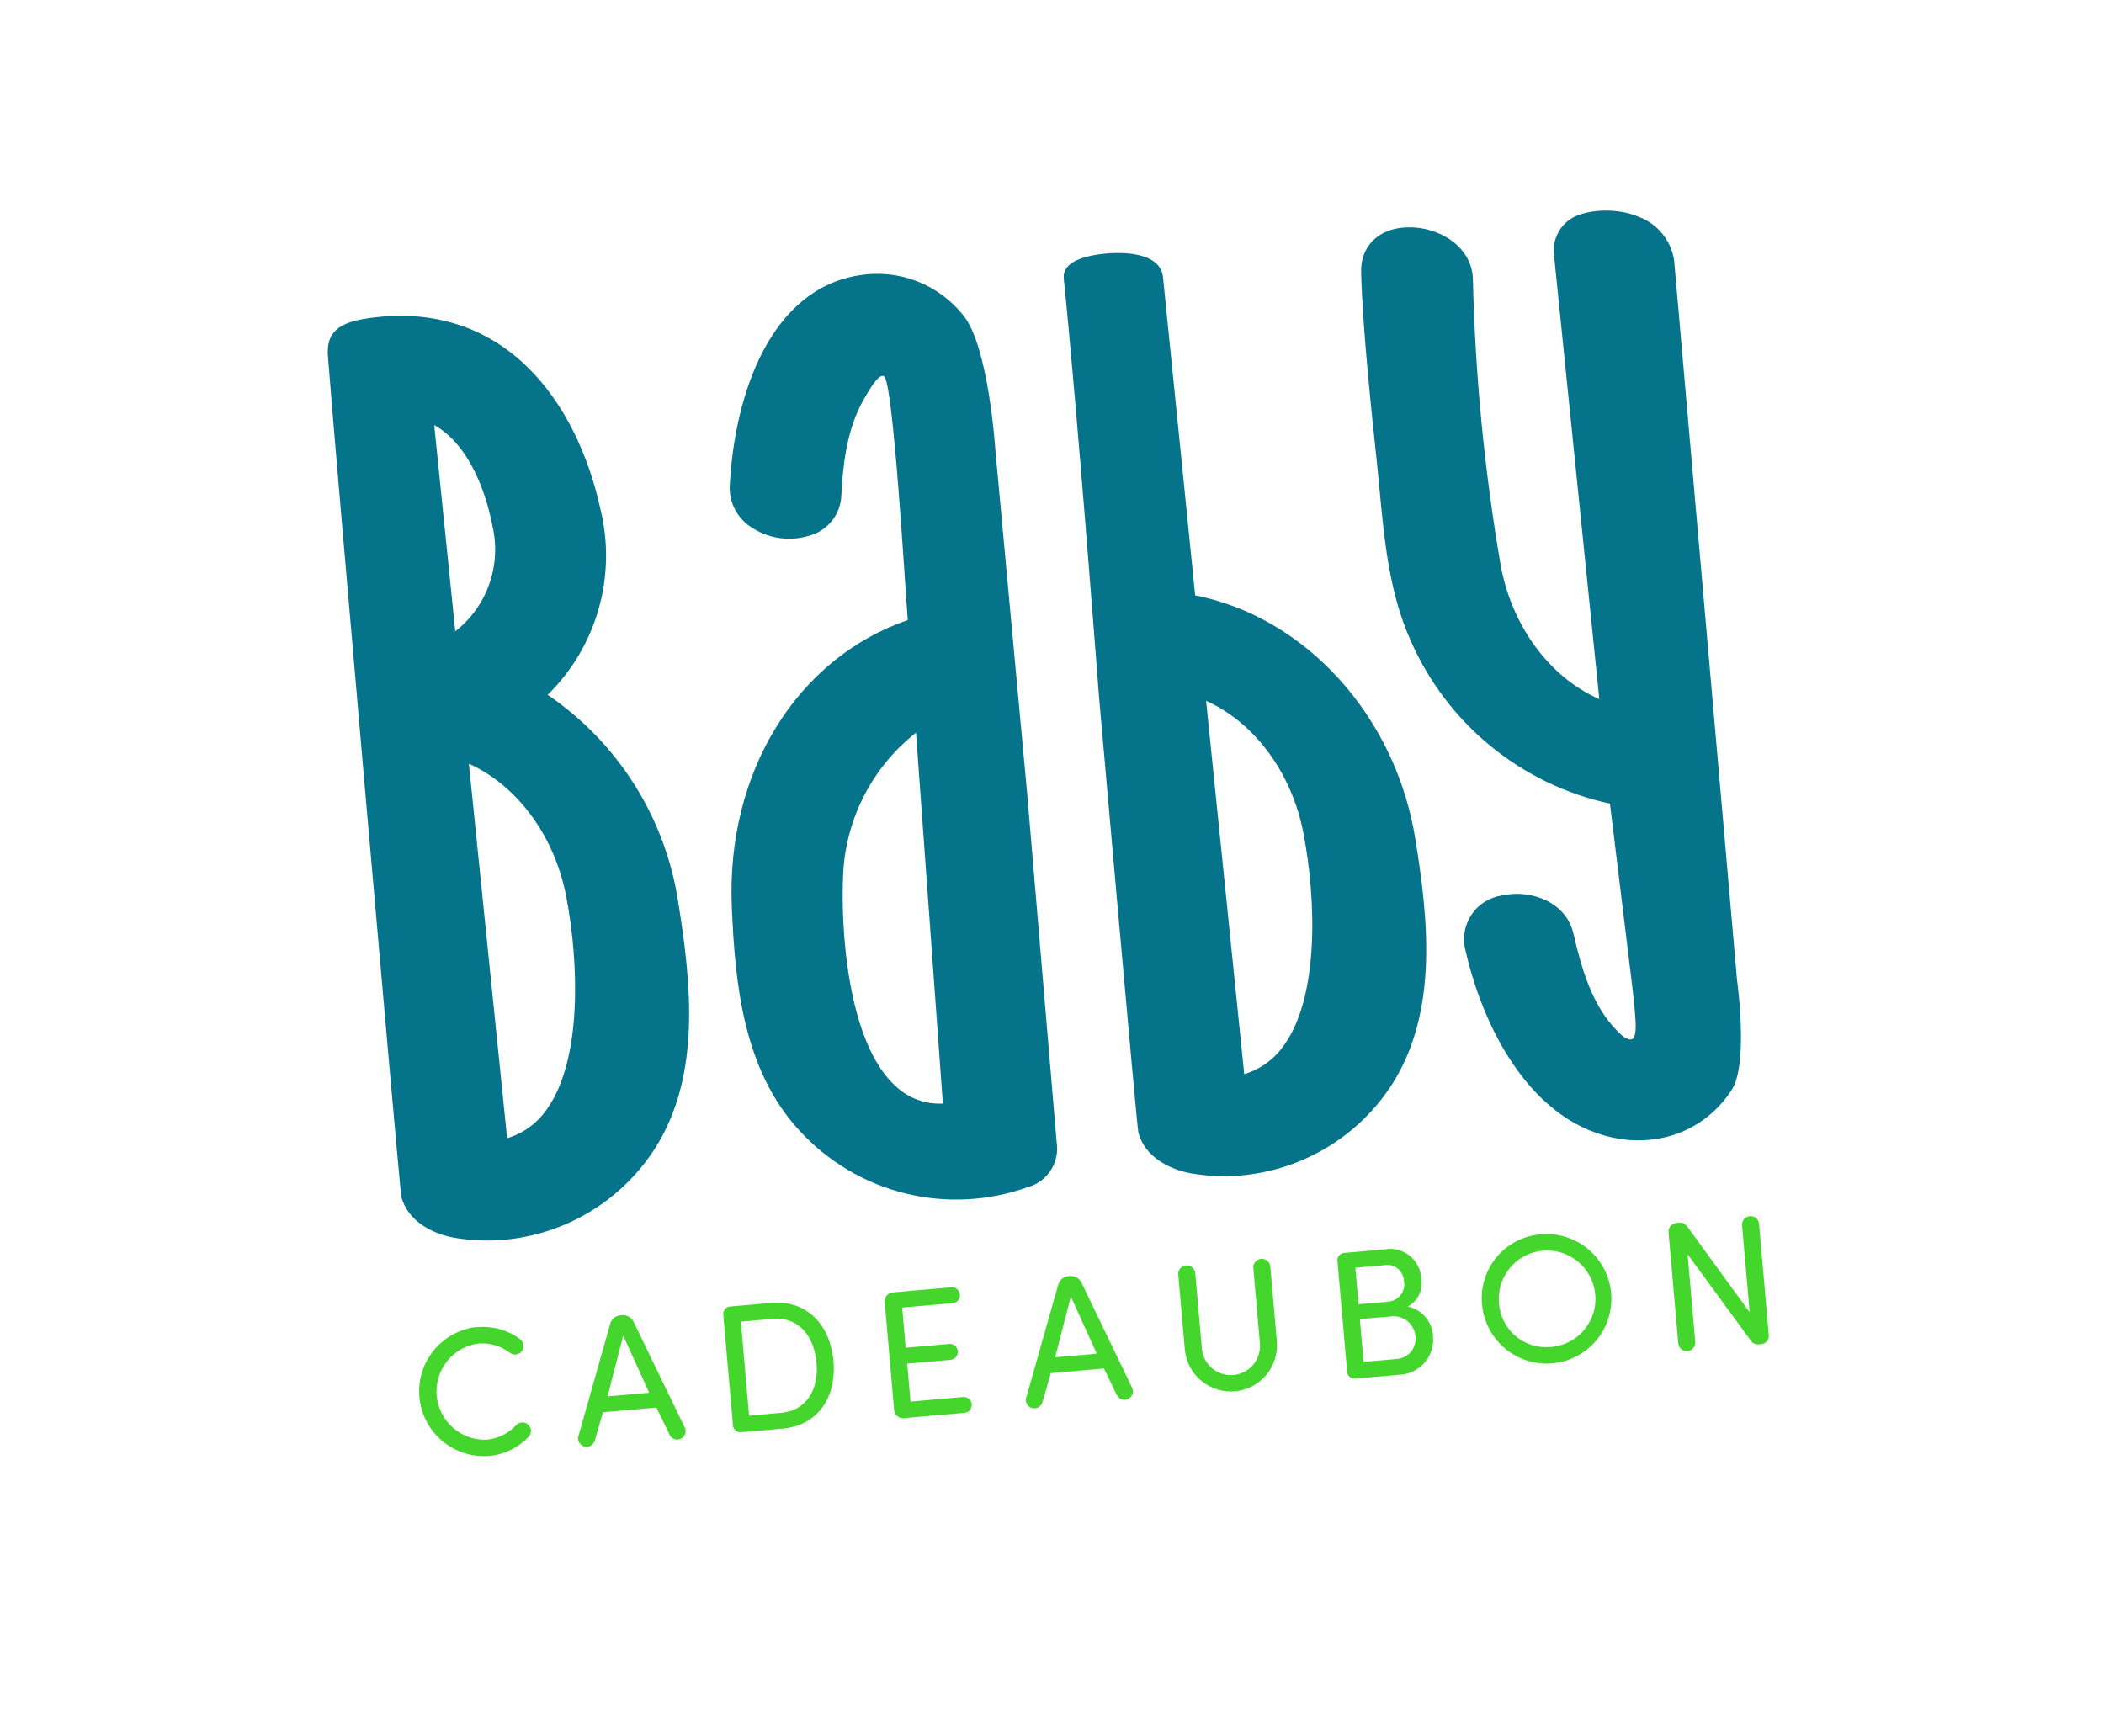 
<svg width="183" height="151" viewBox="0 0 183 151" fill="none" xmlns="http://www.w3.org/2000/svg">
    <g clip-path="url(#clip0_2_8007)">
        <g filter="url(#filter0_d_2_8007)">
            <path d="M145.934 7.558L26.959 17.951C17.005 18.82 9.641 27.594 10.51 37.548L17.886 121.99C18.756 131.944 27.53 139.308 37.484 138.439L156.459 128.047C166.412 127.177 173.777 118.403 172.907 108.449L165.531 24.007C164.662 14.053 155.888 6.689 145.934 7.558Z" fill="white"/>
        </g>
        <path d="M58.993 78.49C58.444 74.862 57.153 71.386 55.199 68.281C53.245 65.175 50.67 62.506 47.637 60.441C49.735 58.38 51.26 55.81 52.065 52.981C52.87 50.153 52.927 47.164 52.23 44.308C50.179 34.906 43.82 26.023 32.084 27.675C29.476 28.032 28.276 28.89 28.54 31.196C28.957 36.95 34.804 103.93 34.91 104.122C35.476 106.242 37.644 107.344 39.518 107.671C40.946 107.916 42.399 107.975 43.842 107.848C46.508 107.612 49.085 106.764 51.371 105.371C53.657 103.978 55.591 102.077 57.023 99.816C60.989 93.493 60.116 85.497 58.993 78.49ZM49.248 77.978C50.371 83.823 50.616 92.164 47.603 96.433C46.773 97.672 45.538 98.585 44.109 99.013L40.782 66.432C44.98 68.327 48.233 72.699 49.246 77.974L49.248 77.978ZM39.6 54.924L37.766 36.971C41.13 38.867 42.435 43.627 42.833 45.761C43.224 47.436 43.127 49.189 42.554 50.811C41.981 52.433 40.956 53.858 39.6 54.916L39.6 54.924Z" fill="#05748A"/>
        <path d="M83.78 27.424C82.72 26.092 81.323 25.067 79.733 24.456C78.144 23.844 76.42 23.668 74.74 23.947C67.064 25.131 63.884 34.193 63.47 42.278C63.442 43.01 63.612 43.735 63.961 44.379C64.31 45.022 64.827 45.559 65.456 45.934C66.286 46.464 67.236 46.778 68.219 46.848C69.202 46.918 70.186 46.741 71.084 46.334C71.702 46.028 72.224 45.557 72.594 44.974C72.963 44.391 73.166 43.718 73.179 43.028C73.308 40.608 73.614 37.401 75.105 34.777C75.76 33.623 76.426 32.546 76.873 32.715C77.686 33.016 78.715 50.999 78.955 53.937C69.286 57.272 63.163 67.187 63.649 78.875C63.93 85.533 64.639 93.094 69.569 98.386C72.026 101.056 75.216 102.944 78.74 103.812C82.264 104.681 85.966 104.492 89.383 103.27C90.205 103.048 90.916 102.531 91.382 101.819C91.848 101.106 92.036 100.247 91.909 99.405C91.897 99.26 89.353 69.164 89.353 69.164L86.582 39.232C86.582 39.232 86.005 30.122 83.78 27.424ZM82.007 95.996C81.26 96.036 80.512 95.924 79.809 95.667C79.106 95.41 78.462 95.013 77.915 94.501C73.678 90.675 73.076 80.582 73.348 75.789C73.494 73.447 74.133 71.163 75.223 69.086C76.313 67.008 77.829 65.184 79.673 63.734L82.007 95.996Z" fill="#05748A"/>
        <path d="M123.101 72.976C121.384 62.288 113.561 53.679 103.952 51.791C103.517 47.514 103.032 42.709 102.552 37.914C102.072 33.119 101.589 28.336 101.156 24.122C100.904 21.627 96.714 22.001 96.123 22.059C93.614 22.315 92.406 23.065 92.525 24.233C93.738 36.103 95.584 60.544 95.584 60.544C95.584 60.544 98.907 98.35 99.016 98.538C99.582 100.652 101.745 101.747 103.623 102.073C105.05 102.319 106.504 102.378 107.947 102.25C110.611 102.015 113.185 101.17 115.471 99.782C117.757 98.393 119.693 96.498 121.13 94.242C125.089 87.939 124.236 79.959 123.101 72.976ZM111.717 90.865C110.884 92.102 109.648 93.011 108.22 93.439L104.903 60.962C109.105 62.85 112.353 67.209 113.368 72.467C114.489 78.293 114.731 86.606 111.721 90.864L111.717 90.865Z" fill="#05748A"/>
        <path d="M151.079 85.225L145.616 22.69C145.497 21.837 145.15 21.033 144.611 20.36C144.073 19.688 143.364 19.173 142.558 18.87C140.678 18.03 137.816 18.167 136.493 19.121C136.003 19.479 135.621 19.965 135.388 20.526C135.155 21.087 135.081 21.701 135.173 22.301L139.103 60.814C134.853 58.957 131.567 54.599 130.546 49.3C129.119 41.032 128.305 32.671 128.109 24.284C128.028 21.403 125.099 19.699 122.435 19.776C119.913 19.825 118.325 21.419 118.386 23.682C118.517 28.626 119.285 35.77 119.739 40.036C119.828 40.859 119.904 41.694 119.984 42.532C120.403 46.974 120.834 51.562 122.671 55.666C124.225 59.248 126.61 62.407 129.629 64.884C132.647 67.36 136.212 69.082 140.029 69.906L142.007 86.12C142.274 88.706 142.549 90.689 141.648 90.396C141.276 90.275 141.169 90.175 140.661 89.671C138.508 87.523 137.568 84.328 136.857 81.223C136.218 78.437 133.111 77.327 130.616 77.899C130.079 77.979 129.565 78.172 129.108 78.465C128.651 78.758 128.261 79.144 127.964 79.599C127.667 80.054 127.469 80.566 127.384 81.102C127.299 81.639 127.329 82.187 127.471 82.711C129.192 90.214 133.824 98.475 141.664 99.163C142.231 99.21 142.802 99.21 143.37 99.16C144.797 99.05 146.18 98.617 147.415 97.894C148.65 97.17 149.705 96.176 150.499 94.985C152.167 92.852 151.079 85.225 151.079 85.225Z" fill="#05748A"/>
        <path d="M41.475 115.454C42.813 115.315 44.154 115.684 45.231 116.489C45.39 116.604 45.496 116.778 45.527 116.972C45.557 117.166 45.51 117.364 45.395 117.522C45.279 117.681 45.105 117.788 44.912 117.818C44.718 117.849 44.52 117.801 44.361 117.686C43.574 117.081 42.589 116.791 41.599 116.871C40.53 117.018 39.557 117.57 38.884 118.413C38.21 119.257 37.887 120.327 37.981 121.403C38.075 122.478 38.579 123.476 39.388 124.19C40.198 124.904 41.251 125.279 42.33 125.238C43.319 125.146 44.238 124.69 44.909 123.959C44.977 123.889 45.057 123.833 45.146 123.794C45.235 123.756 45.331 123.735 45.428 123.733C45.525 123.731 45.622 123.749 45.712 123.784C45.803 123.82 45.885 123.873 45.955 123.941C46.025 124.008 46.081 124.089 46.12 124.178C46.158 124.267 46.179 124.363 46.181 124.46C46.182 124.557 46.165 124.654 46.13 124.744C46.094 124.834 46.041 124.917 45.973 124.987C45.052 125.966 43.795 126.562 42.454 126.656C40.985 126.75 39.537 126.266 38.42 125.307C37.304 124.347 36.607 122.989 36.479 121.522C36.351 120.056 36.801 118.597 37.735 117.459C38.668 116.32 40.01 115.592 41.473 115.43L41.475 115.454Z" fill="#44D62C"/>
        <path d="M59.515 124.086C59.572 124.173 59.61 124.27 59.627 124.373C59.643 124.475 59.638 124.58 59.611 124.68C59.584 124.78 59.537 124.873 59.471 124.954C59.406 125.034 59.325 125.1 59.232 125.147C59.139 125.193 59.038 125.22 58.934 125.225C58.831 125.23 58.727 125.213 58.631 125.175C58.535 125.137 58.447 125.079 58.375 125.005C58.302 124.931 58.246 124.842 58.21 124.745L57.096 122.441L52.444 122.847L51.733 125.311C51.707 125.405 51.662 125.492 51.602 125.569C51.542 125.646 51.467 125.71 51.382 125.757C51.297 125.805 51.203 125.835 51.106 125.847C51.009 125.858 50.911 125.85 50.817 125.823C50.722 125.797 50.632 125.752 50.555 125.69C50.477 125.628 50.413 125.551 50.367 125.464C50.32 125.376 50.292 125.28 50.284 125.181C50.276 125.082 50.288 124.983 50.32 124.889L53.058 115.216C53.105 114.996 53.224 114.797 53.396 114.651C53.569 114.506 53.784 114.421 54.01 114.411L54.087 114.405C54.306 114.382 54.527 114.432 54.716 114.545C54.904 114.659 55.051 114.831 55.134 115.035L59.515 124.086ZM56.463 121.154L54.206 116.178L52.843 121.467L56.463 121.154Z" fill="#44D62C"/>
        <path d="M64.427 124.593C64.261 124.604 64.097 124.549 63.971 124.44C63.845 124.332 63.767 124.178 63.753 124.012L62.909 114.345C62.893 114.179 62.944 114.014 63.049 113.885C63.154 113.756 63.306 113.673 63.472 113.655L67.092 113.339C70.206 113.067 72.22 115.276 72.493 118.402C72.766 121.528 71.16 124.006 68.048 124.278L64.427 124.593ZM67.927 122.898C70.199 122.699 71.217 120.832 71.017 118.54C70.817 116.248 69.484 114.529 67.213 114.727L64.439 114.97L65.153 123.15L67.927 122.898Z" fill="#44D62C"/>
        <path d="M78.905 118.619L79.194 121.921L83.767 121.522C83.95 121.506 84.132 121.563 84.273 121.681C84.413 121.799 84.501 121.968 84.517 122.151C84.533 122.334 84.476 122.516 84.358 122.657C84.24 122.797 84.071 122.885 83.888 122.901L78.584 123.365C78.385 123.377 78.189 123.311 78.037 123.181C77.885 123.051 77.79 122.868 77.771 122.669L76.948 113.252C76.932 113.053 76.994 112.855 77.121 112.701C77.248 112.547 77.43 112.448 77.629 112.426L82.743 111.979C82.926 111.963 83.108 112.02 83.248 112.138C83.389 112.256 83.477 112.425 83.493 112.608C83.509 112.791 83.452 112.973 83.334 113.114C83.216 113.254 83.046 113.342 82.864 113.358L78.469 113.742L78.774 117.237L82.553 116.907C82.737 116.891 82.919 116.948 83.06 117.067C83.201 117.185 83.289 117.355 83.305 117.538C83.321 117.721 83.263 117.903 83.145 118.044C83.027 118.185 82.857 118.273 82.674 118.289L78.905 118.619Z" fill="#44D62C"/>
        <path d="M98.452 120.685C98.5 120.772 98.529 120.868 98.538 120.966C98.548 121.065 98.537 121.165 98.506 121.259C98.475 121.353 98.425 121.44 98.36 121.514C98.294 121.589 98.214 121.649 98.124 121.691C98.037 121.734 97.941 121.758 97.844 121.764C97.747 121.77 97.649 121.756 97.557 121.724C97.465 121.692 97.38 121.642 97.308 121.577C97.235 121.512 97.176 121.433 97.134 121.345L96.023 119.04L91.399 119.444L90.685 121.908C90.666 122.01 90.626 122.107 90.568 122.193C90.509 122.278 90.433 122.35 90.345 122.404C90.256 122.459 90.157 122.493 90.054 122.507C89.952 122.52 89.847 122.511 89.748 122.481C89.649 122.451 89.557 122.401 89.479 122.333C89.4 122.265 89.337 122.181 89.293 122.087C89.25 121.993 89.226 121.891 89.225 121.787C89.223 121.684 89.244 121.581 89.285 121.486L92.027 111.812C92.074 111.592 92.193 111.393 92.365 111.247C92.537 111.102 92.753 111.017 92.978 111.008L93.046 111.002C93.265 110.979 93.486 111.029 93.674 111.142C93.863 111.256 94.01 111.428 94.092 111.632L98.452 120.685ZM95.396 117.753L93.139 112.78L91.775 118.07L95.396 117.753Z" fill="#44D62C"/>
        <path d="M109.016 110.355C109.001 110.255 109.006 110.153 109.032 110.054C109.058 109.956 109.104 109.864 109.166 109.785C109.229 109.705 109.308 109.639 109.397 109.59C109.486 109.542 109.585 109.513 109.686 109.504C109.787 109.495 109.889 109.507 109.985 109.539C110.081 109.571 110.17 109.623 110.246 109.69C110.321 109.758 110.382 109.841 110.425 109.933C110.467 110.025 110.491 110.125 110.493 110.226L111.062 116.737C111.137 117.789 110.795 118.829 110.111 119.631C109.427 120.434 108.454 120.935 107.403 121.027C106.353 121.118 105.308 120.793 104.495 120.122C103.682 119.45 103.165 118.486 103.057 117.436L102.488 110.926C102.473 110.825 102.478 110.723 102.504 110.625C102.53 110.526 102.576 110.435 102.639 110.355C102.701 110.275 102.78 110.209 102.869 110.161C102.958 110.112 103.057 110.083 103.158 110.074C103.259 110.065 103.361 110.077 103.457 110.109C103.554 110.141 103.642 110.193 103.718 110.261C103.794 110.328 103.855 110.411 103.897 110.503C103.94 110.595 103.963 110.695 103.965 110.797L104.534 117.307C104.592 117.977 104.914 118.596 105.429 119.028C105.944 119.46 106.61 119.67 107.279 119.612C107.949 119.553 108.568 119.231 109 118.716C109.432 118.201 109.642 117.536 109.584 116.866L109.016 110.355Z" fill="#44D62C"/>
        <path d="M117.846 119.927C117.68 119.938 117.516 119.883 117.39 119.774C117.264 119.666 117.185 119.512 117.172 119.346L116.327 109.679C116.312 109.513 116.362 109.348 116.468 109.219C116.573 109.09 116.725 109.007 116.89 108.989L120.399 108.683C120.783 108.609 121.179 108.62 121.558 108.713C121.938 108.807 122.292 108.982 122.598 109.226C122.904 109.469 123.153 109.776 123.329 110.126C123.505 110.475 123.603 110.858 123.617 111.249C123.701 111.723 123.632 112.212 123.419 112.645C123.206 113.078 122.861 113.431 122.434 113.654C123.023 113.774 123.557 114.083 123.954 114.534C124.351 114.985 124.59 115.553 124.634 116.153C124.685 116.572 124.648 116.998 124.527 117.403C124.405 117.808 124.202 118.183 123.928 118.506C123.655 118.828 123.318 119.091 122.939 119.277C122.559 119.464 122.145 119.569 121.723 119.588L117.846 119.927ZM120.796 113.221C121.004 113.2 121.206 113.135 121.387 113.03C121.569 112.926 121.727 112.785 121.851 112.616C121.975 112.447 122.062 112.254 122.106 112.049C122.151 111.845 122.152 111.633 122.11 111.427C122.102 111.216 122.048 111.009 121.952 110.821C121.855 110.632 121.719 110.467 121.552 110.337C121.385 110.207 121.192 110.115 120.986 110.067C120.78 110.019 120.566 110.017 120.359 110.061L117.885 110.277L118.162 113.454L120.796 113.221ZM118.276 114.749L118.6 118.467L121.521 118.212C121.754 118.192 121.981 118.126 122.189 118.017C122.396 117.907 122.58 117.758 122.728 117.576C122.876 117.395 122.987 117.185 123.053 116.96C123.119 116.735 123.139 116.5 123.112 116.267C123.078 115.775 122.854 115.317 122.488 114.987C122.123 114.658 121.643 114.483 121.151 114.5L118.276 114.749Z" fill="#44D62C"/>
        <path d="M133.942 107.377C135.054 107.263 136.175 107.481 137.163 108.006C138.15 108.53 138.96 109.336 139.488 110.322C140.016 111.307 140.239 112.427 140.128 113.54C140.018 114.653 139.579 115.707 138.867 116.57C138.156 117.432 137.204 118.064 136.133 118.384C135.061 118.703 133.919 118.697 132.851 118.366C131.783 118.035 130.838 117.394 130.135 116.524C129.433 115.654 129.005 114.595 128.906 113.481C128.832 112.749 128.904 112.01 129.118 111.306C129.332 110.601 129.683 109.947 130.151 109.379C130.619 108.811 131.195 108.342 131.846 107.999C132.497 107.655 133.209 107.444 133.942 107.377ZM134.798 117.18C135.634 117.133 136.438 116.838 137.105 116.332C137.772 115.826 138.273 115.132 138.543 114.339C138.814 113.547 138.841 112.691 138.622 111.883C138.403 111.075 137.948 110.35 137.314 109.802C136.681 109.254 135.898 108.908 135.067 108.808C134.235 108.708 133.393 108.859 132.647 109.24C131.902 109.622 131.288 110.218 130.883 110.951C130.479 111.684 130.302 112.522 130.377 113.356C130.411 113.899 130.553 114.43 130.795 114.917C131.037 115.404 131.374 115.838 131.785 116.194C132.197 116.55 132.675 116.82 133.193 116.988C133.71 117.157 134.256 117.221 134.798 117.176L134.798 117.18Z" fill="#44D62C"/>
        <path d="M146.782 109.103L147.444 116.678C147.459 116.779 147.454 116.881 147.428 116.979C147.402 117.077 147.356 117.169 147.294 117.249C147.231 117.329 147.152 117.395 147.063 117.443C146.974 117.492 146.875 117.521 146.774 117.53C146.673 117.539 146.571 117.527 146.475 117.495C146.379 117.463 146.29 117.411 146.214 117.343C146.139 117.276 146.078 117.193 146.035 117.101C145.993 117.009 145.969 116.909 145.967 116.807L145.126 107.184C145.112 106.991 145.174 106.8 145.298 106.652C145.423 106.503 145.6 106.41 145.793 106.39L145.999 106.372C146.151 106.347 146.307 106.368 146.447 106.433C146.587 106.498 146.704 106.604 146.783 106.736L152.182 114.153L151.526 106.642C151.511 106.542 151.516 106.439 151.542 106.341C151.568 106.243 151.614 106.151 151.677 106.071C151.739 105.991 151.818 105.925 151.907 105.877C151.997 105.829 152.095 105.799 152.196 105.791C152.297 105.782 152.399 105.794 152.495 105.826C152.592 105.858 152.68 105.909 152.756 105.977C152.832 106.045 152.893 106.127 152.935 106.219C152.978 106.312 153.001 106.412 153.003 106.513L153.847 116.167C153.86 116.352 153.801 116.534 153.683 116.676C153.564 116.817 153.394 116.907 153.21 116.925L153.004 116.943C152.857 116.965 152.707 116.941 152.573 116.876C152.439 116.812 152.328 116.708 152.254 116.579L146.782 109.103Z" fill="#44D62C"/>
    </g>
    <defs>
        <filter id="filter0_d_2_8007" x="4.418" y="4.477" width="174.582" height="143.066" filterUnits="userSpaceOnUse" color-interpolation-filters="sRGB">
            <feFlood flood-opacity="0" result="BackgroundImageFix"/>
            <feColorMatrix in="SourceAlpha" type="matrix" values="0 0 0 0 0 0 0 0 0 0 0 0 0 0 0 0 0 0 127 0" result="hardAlpha"/>
            <feOffset dy="3.011"/>
            <feGaussianBlur stdDeviation="3.011"/>
            <feColorMatrix type="matrix" values="0 0 0 0 0 0 0 0 0 0 0 0 0 0 0 0 0 0 0.161 0"/>
            <feBlend mode="normal" in2="BackgroundImageFix" result="effect1_dropShadow_2_8007"/>
            <feBlend mode="normal" in="SourceGraphic" in2="effect1_dropShadow_2_8007" result="shape"/>
        </filter>
        <clipPath id="clip0_2_8007">
            <rect width="182.265" height="151" fill="white"/>
        </clipPath>
    </defs>
</svg>
